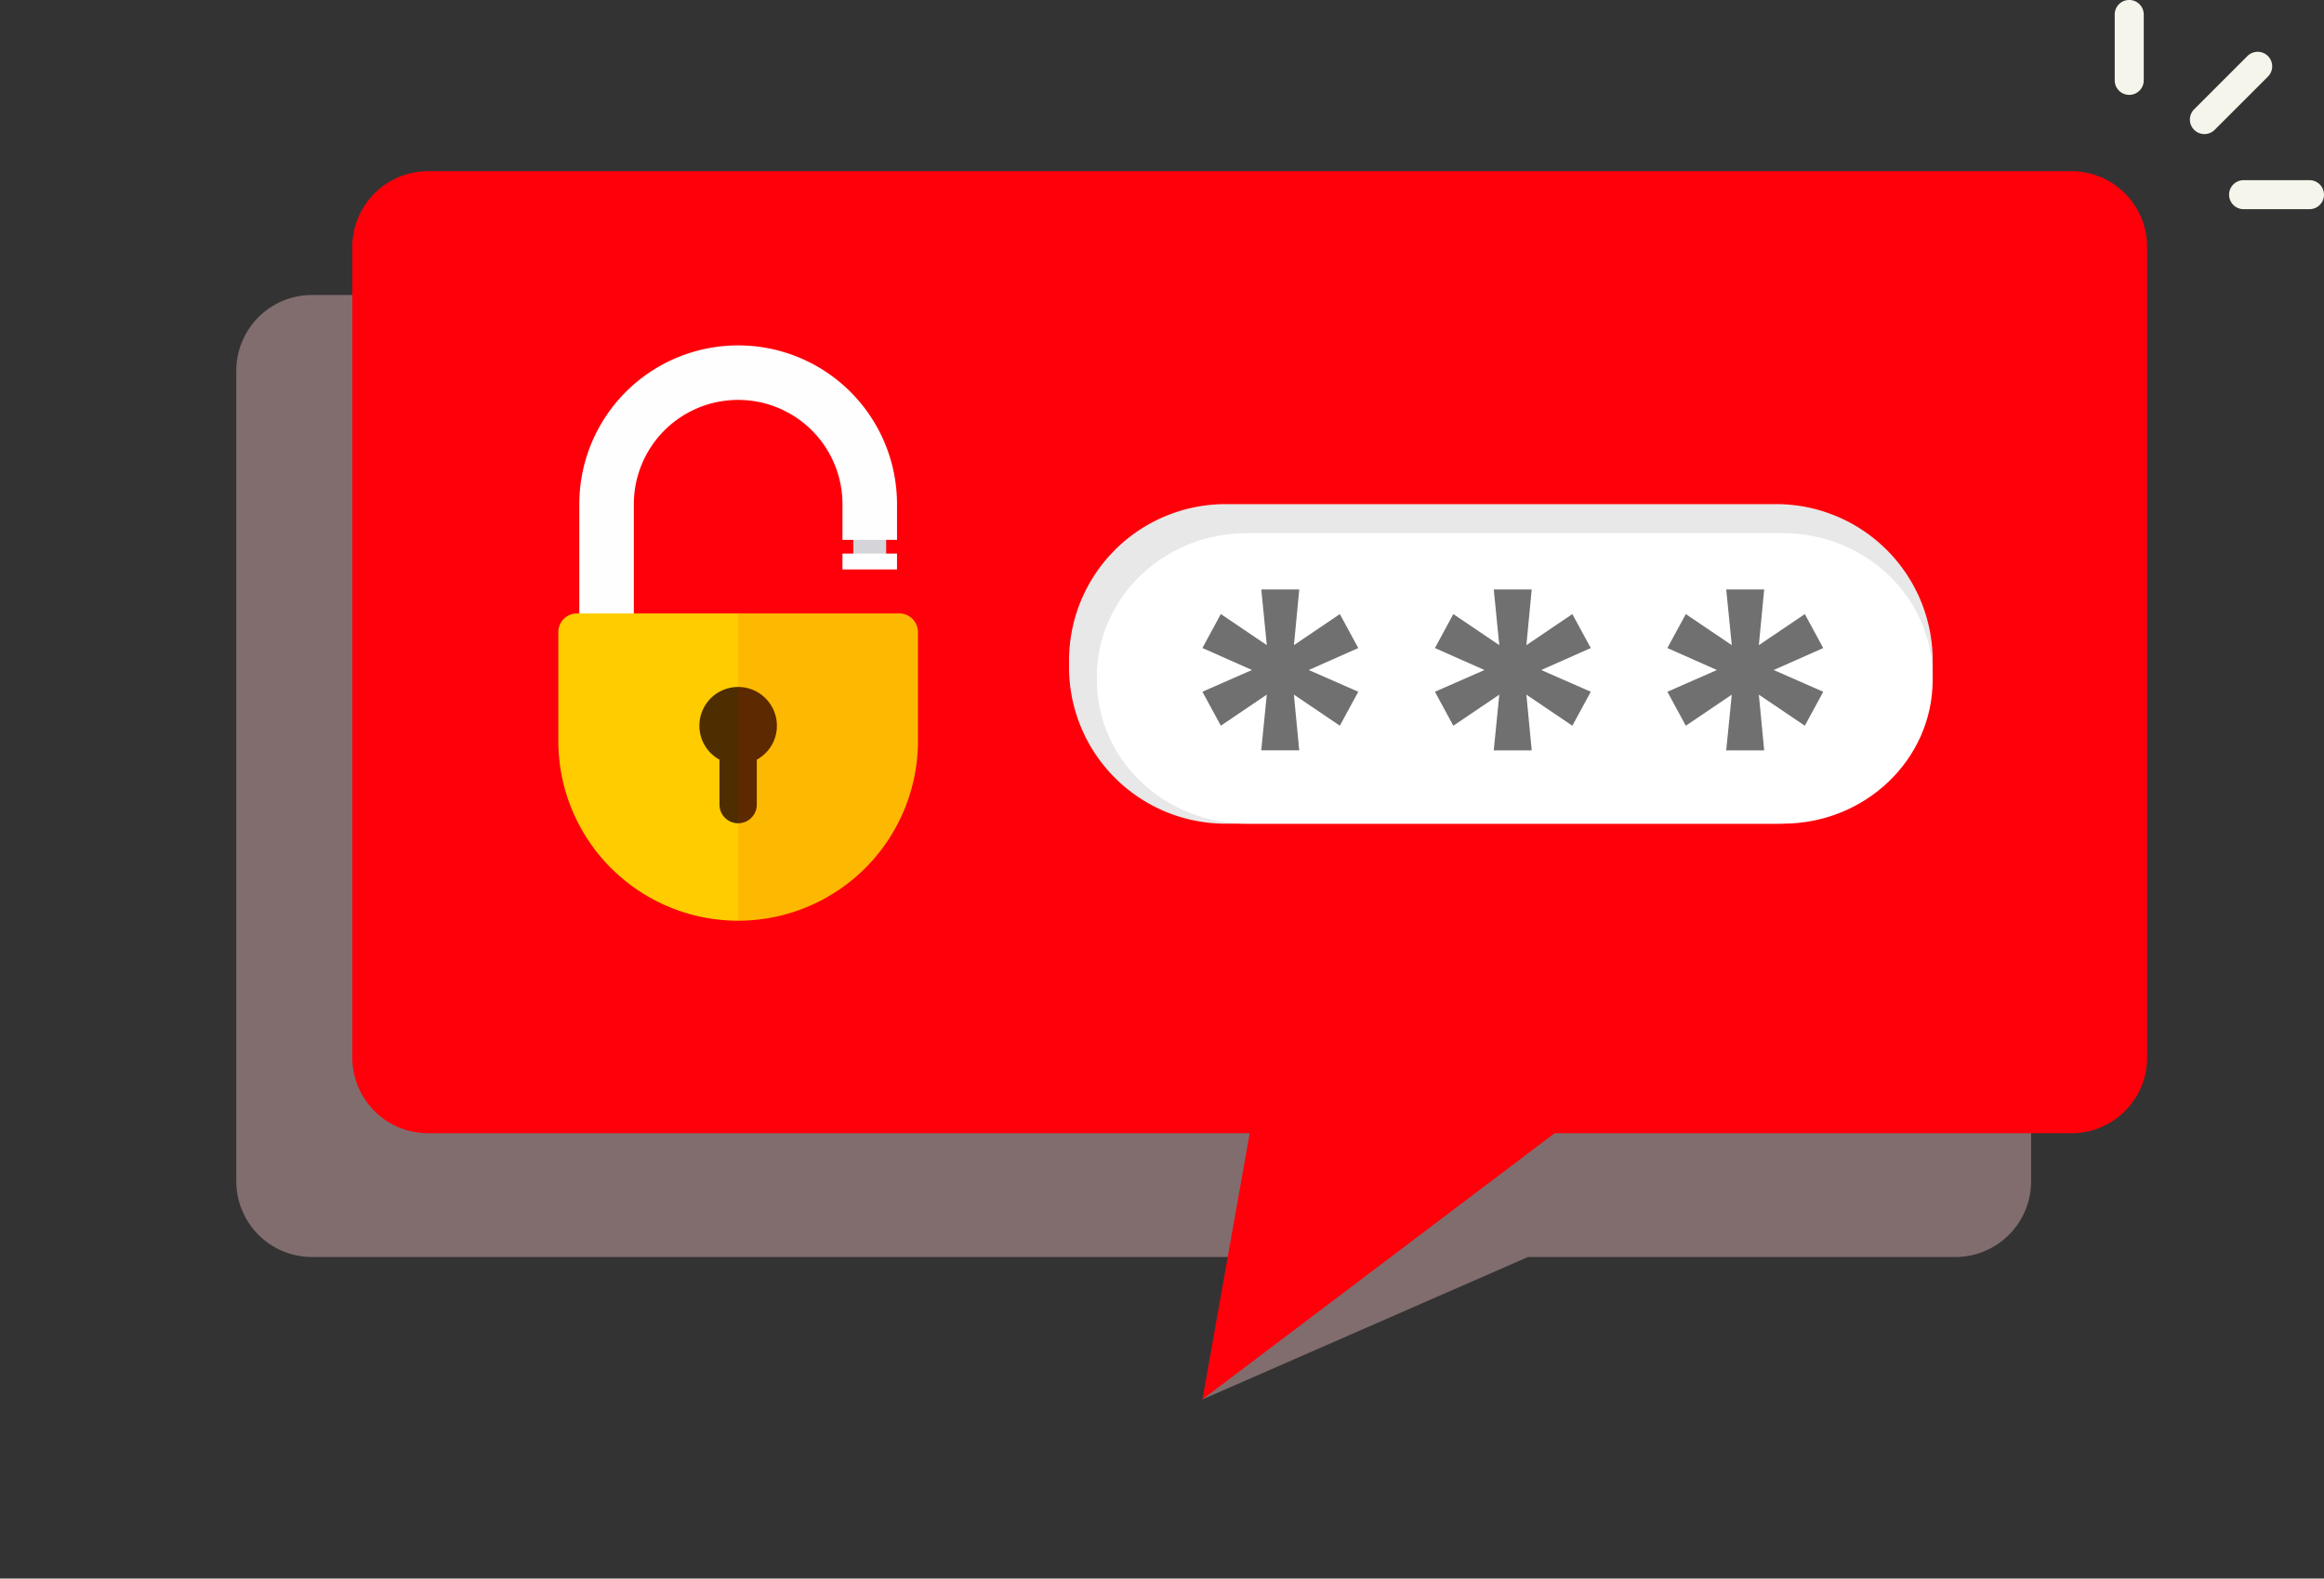 <svg xmlns="http://www.w3.org/2000/svg" xmlns:xlink="http://www.w3.org/1999/xlink" width="243.947" height="165.744" viewBox="0 0 243.947 165.744">
  <rect x="0" y="0" width="243.947" height="165.744" fill="#333333" stroke="none"/>
  <defs>
    <clipPath id="clip-path">
      <rect id="Retângulo_789" data-name="Retângulo 789" width="218.285" height="151.667" fill="#ffccce"/>
    </clipPath>
    <clipPath id="clip-path-2">
      <path id="Caminho_2038" data-name="Caminho 2038" d="M197.96,191.455v11.9a18.874,18.874,0,0,1-18.874,18.874h0a18.874,18.874,0,0,1-18.874-18.874v-11.9a1.492,1.492,0,0,1,1.491-1.491h.708V178.494a16.68,16.68,0,1,1,33.349.589v3.155h-5.725v-3.744a10.949,10.949,0,1,0-21.9,0v11.469h28.333A1.491,1.491,0,0,1,197.96,191.455Zm-7.924-6.1h5.725V183.68h-5.725Z" transform="translate(-160.211 -161.819)" fill="none"/>
    </clipPath>
  </defs>
  <g id="Grupo_1247" data-name="Grupo 1247" transform="translate(-70.612 -106.38)">
    <g id="Grupo_1246" data-name="Grupo 1246" transform="translate(70.612 106.38)">
      <g id="Grupo_1238" data-name="Grupo 1238" transform="translate(0 14.077)">
        <g id="Grupo_1237" data-name="Grupo 1237" clip-path="url(#clip-path)">
          <path id="Caminho_2030" data-name="Caminho 2030" d="M288.977,254.737H244.122l-34.173,14.948,8.18-14.948H116.481a7.949,7.949,0,0,1-7.949-7.949V161.68a7.95,7.95,0,0,1,7.949-7.95h172.5a7.95,7.95,0,0,1,7.95,7.95v85.107A7.95,7.95,0,0,1,288.977,254.737Z" transform="translate(-83.728 -136.835)" fill="#ffccce" opacity="0.38" style="mix-blend-mode: multiply;isolation: isolate"/>
        </g>
      </g>
      <path id="Caminho_2031" data-name="Caminho 2031" d="M307.6,234.868H253.353l-36.965,27.945,4.959-27.945H135.1a7.949,7.949,0,0,1-7.95-7.949V141.811a7.95,7.95,0,0,1,7.95-7.95H307.6a7.95,7.95,0,0,1,7.949,7.95v85.107A7.949,7.949,0,0,1,307.6,234.868Z" transform="translate(-90.168 -115.885)" fill="#ff000a"/>
      <g id="Grupo_1239" data-name="Grupo 1239" transform="translate(221.984)">
        <path id="Caminho_2032" data-name="Caminho 2032" d="M423.562,123.333a1.523,1.523,0,0,1-1.077-2.6l5.591-5.591a1.523,1.523,0,0,1,2.154,2.155l-5.591,5.591A1.521,1.521,0,0,1,423.562,123.333Z" transform="translate(-414.152 -109.256)" fill="#f5f5eb"/>
        <path id="Caminho_2033" data-name="Caminho 2033" d="M436.767,138.347H429.85a1.523,1.523,0,1,1,0-3.046h6.917a1.523,1.523,0,1,1,0,3.046Z" transform="translate(-416.327 -116.384)" fill="#f5f5eb"/>
        <path id="Caminho_2034" data-name="Caminho 2034" d="M411.5,116.343a1.524,1.524,0,0,1-1.523-1.523V107.9a1.523,1.523,0,1,1,3.046,0v6.917A1.524,1.524,0,0,1,411.5,116.343Z" transform="translate(-409.981 -106.38)" fill="#f5f5eb"/>
      </g>
      <g id="Grupo_1243" data-name="Grupo 1243" transform="translate(58.607 36.263)">
        <g id="Grupo_1240" data-name="Grupo 1240" transform="translate(2.2 0)">
          <rect id="Retângulo_790" data-name="Retângulo 790" width="3.45" height="1.706" transform="translate(28.762 20.33)" fill="#d4d4d9"/>
          <rect id="Retângulo_791" data-name="Retângulo 791" width="5.725" height="1.666" transform="translate(27.624 21.86)" fill="#fefeff"/>
          <path id="Caminho_2035" data-name="Caminho 2035" d="M191.2,182.239h5.725v-3.744a16.674,16.674,0,0,0-33.349,0v13.061H169.3V178.494a10.949,10.949,0,1,1,21.9,0Z" transform="translate(-163.574 -161.82)" fill="#fefeff"/>
        </g>
        <path id="Caminho_2036" data-name="Caminho 2036" d="M179.085,237.108h0a18.874,18.874,0,0,1-18.874-18.874V206.805a1.959,1.959,0,0,1,1.959-1.959H196a1.959,1.959,0,0,1,1.959,1.959v11.429A18.874,18.874,0,0,1,179.085,237.108Z" transform="translate(-160.211 -176.702)" fill="#fc0"/>
        <path id="Caminho_2037" data-name="Caminho 2037" d="M190.983,220.749a4.068,4.068,0,1,0-6.026,3.545v4.762a1.959,1.959,0,0,0,3.917,0v-4.762A4.049,4.049,0,0,0,190.983,220.749Z" transform="translate(-168.041 -180.796)" fill="#301300" opacity="0.85" style="mix-blend-mode: multiply;isolation: isolate"/>
        <g id="Grupo_1242" data-name="Grupo 1242">
          <g id="Grupo_1241" data-name="Grupo 1241" clip-path="url(#clip-path-2)">
            <rect id="Retângulo_792" data-name="Retângulo 792" width="18.874" height="32.262" transform="translate(18.875 28.144)" fill="#e70013" opacity="0.1" style="mix-blend-mode: multiply;isolation: isolate"/>
          </g>
        </g>
      </g>
      <path id="Caminho_2039" data-name="Caminho 2039" d="M316.55,220.851H258.437a16.442,16.442,0,0,1-16.271-16.607v-.336A16.442,16.442,0,0,1,258.437,187.3H316.55a16.442,16.442,0,0,1,16.271,16.608v.336A16.442,16.442,0,0,1,316.55,220.851Z" transform="translate(-129.951 -134.37)" fill="#e8e8e8"/>
      <path id="Caminho_2040" data-name="Caminho 2040" d="M318.616,222.462H262.374c-8.7,0-15.747-6.761-15.747-15.1v-.305c0-8.339,7.05-15.1,15.747-15.1h56.242c8.7,0,15.748,6.761,15.748,15.1v.305C334.364,215.7,327.313,222.462,318.616,222.462Z" transform="translate(-131.494 -135.98)" fill="#fff"/>
      <g id="Grupo_1245" data-name="Grupo 1245" transform="translate(126.22 61.888)">
        <g id="Grupo_1244" data-name="Grupo 1244">
          <path id="Caminho_2041" data-name="Caminho 2041" d="M269.754,200.994h3.986l-.56,5.85L278,203.581l1.935,3.566-5.2,2.307,5.2,2.284L278,215.3l-4.825-3.263.56,5.85h-3.986l.582-5.85-4.824,3.263-1.934-3.566,5.2-2.284-5.2-2.307,1.934-3.566,4.824,3.263Z" transform="translate(-263.578 -200.994)" fill="#707070"/>
          <path id="Caminho_2042" data-name="Caminho 2042" d="M307.059,200.994h3.985l-.559,5.85,4.824-3.263,1.935,3.566-5.2,2.307,5.2,2.284-1.935,3.566-4.824-3.263.559,5.85h-3.985l.582-5.85-4.824,3.263-1.934-3.566,5.2-2.284-5.2-2.307,1.934-3.566,4.824,3.263Z" transform="translate(-276.482 -200.994)" fill="#707070"/>
          <path id="Caminho_2043" data-name="Caminho 2043" d="M344.364,200.994h3.985l-.559,5.85,4.825-3.263,1.934,3.566-5.2,2.307,5.2,2.284-1.934,3.566-4.825-3.263.559,5.85h-3.985l.583-5.85-4.825,3.263-1.934-3.566,5.2-2.284-5.2-2.307,1.934-3.566,4.825,3.263Z" transform="translate(-289.385 -200.994)" fill="#707070"/>
        </g>
      </g>
    </g>
  </g>
</svg>
